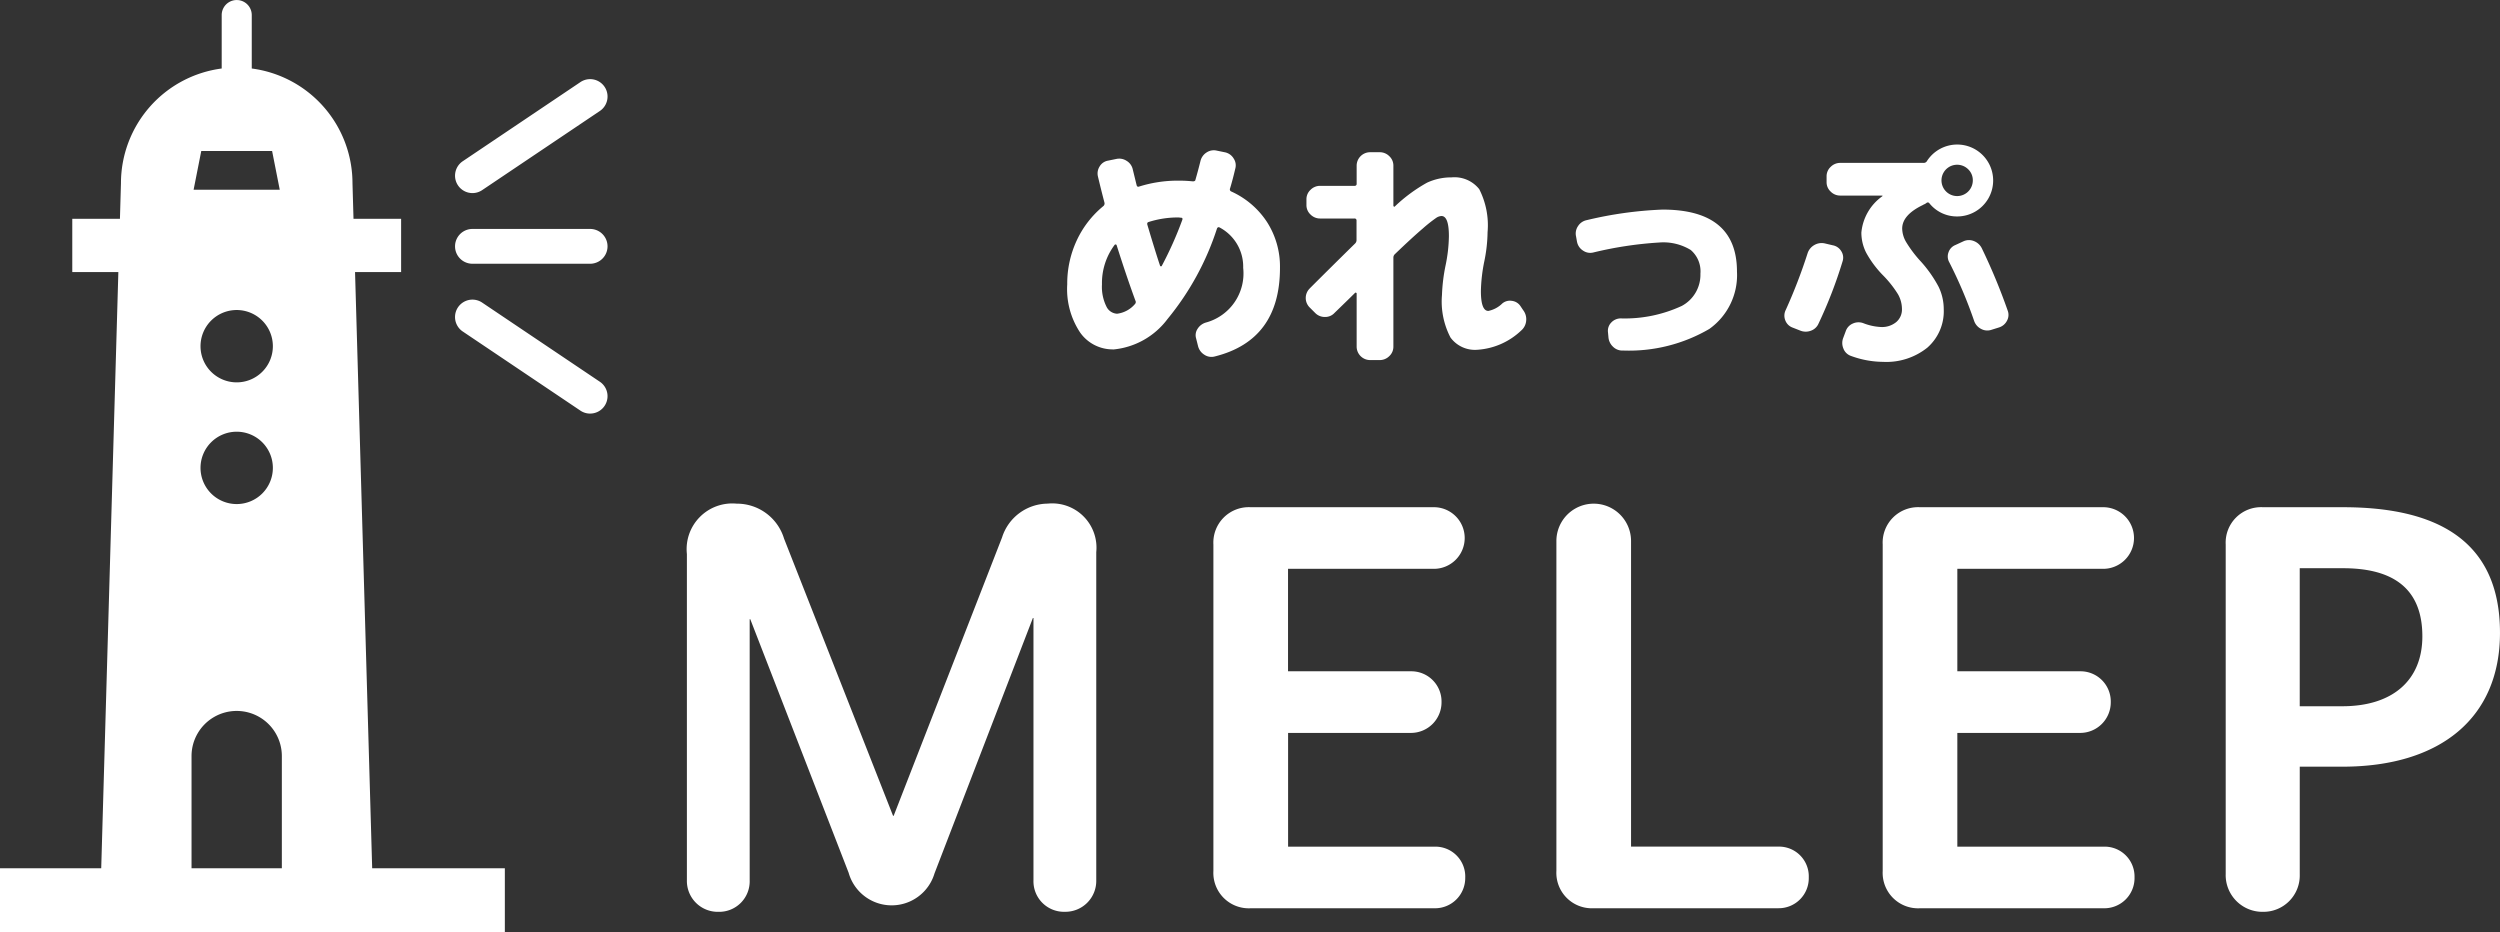 <svg xmlns="http://www.w3.org/2000/svg" width="149.7" height="55.814" viewBox="0 0 149.7 55.814"><rect x="0" y="0" width="149.7" height="55.814" fill="#333333" stroke="none"/><path d="M22.286 51.991l-1.026-35.7h2.759v-3.19h-2.851l-.061-2.126a6.933 6.933 0 00-6.032-6.873v-3.2a.9.9 0 00-1.8 0v3.2a6.933 6.933 0 00-6.032 6.873l-.061 2.126H4.328v3.19h2.759l-1.026 35.7H0v3.823h30.23v-3.823zM12.052 9.04h4.241l.459 2.323h-5.159zm2.121 13.856a2.166 2.166 0 112.166-2.166 2.165 2.165 0 01-2.166 2.166m2.166 5.121a2.166 2.166 0 11-2.166-2.166 2.166 2.166 0 012.166 2.166m-4.87 23.973v-6.715a2.704 2.704 0 015.408 0v6.715zm29.662.731V33.174a2.735 2.735 0 012.98-3.015 2.946 2.946 0 012.838 2.093l6.528 16.6h.035l6.492-16.673a2.892 2.892 0 012.731-2.022 2.652 2.652 0 012.909 2.909v19.652a1.849 1.849 0 01-1.88 1.88 1.827 1.827 0 01-1.88-1.88V37.006h-.035L55.96 52.295a2.677 2.677 0 01-5.144-.035l-5.89-15.184h-.035V52.72a1.827 1.827 0 01-1.88 1.88 1.848 1.848 0 01-1.88-1.88m46.607-.178a1.81 1.81 0 01-1.845 1.845h-11a2.122 2.122 0 01-2.235-2.235V32.606a2.122 2.122 0 012.235-2.234h10.925a1.845 1.845 0 110 3.689h-8.691v6.136h7.348a1.81 1.81 0 011.844 1.845 1.832 1.832 0 01-1.844 1.845h-7.344v6.811h8.763a1.79 1.79 0 011.845 1.844m5.458-.389V32.395a2.235 2.235 0 114.47 0v18.3h8.833a1.781 1.781 0 011.809 1.845 1.8 1.8 0 01-1.809 1.845H95.432a2.123 2.123 0 01-2.235-2.235m34.619.392a1.81 1.81 0 01-1.845 1.845h-11a2.122 2.122 0 01-2.235-2.235V32.606a2.122 2.122 0 012.235-2.234h10.925a1.845 1.845 0 110 3.689h-8.691v6.136h7.344a1.81 1.81 0 011.844 1.845 1.832 1.832 0 01-1.844 1.845h-7.344v6.811h8.765a1.789 1.789 0 011.845 1.844m5.46-.177V32.606a2.123 2.123 0 012.235-2.234h4.789c5.463 0 9.4 1.88 9.4 7.52 0 5.108-3.582 8.017-9.436 8.017h-2.554v6.456a2.174 2.174 0 01-2.2 2.235 2.2 2.2 0 01-2.235-2.235m6.988-10.075c3.015 0 4.789-1.561 4.789-4.185 0-3.051-1.986-4.08-4.753-4.08h-2.59v8.265zm-73.61-21.369a2.378 2.378 0 01-1.977-1.014 4.692 4.692 0 01-.769-2.883 6.119 6.119 0 01.568-2.624 5.834 5.834 0 011.6-2.064.207.207 0 00.058-.215q-.2-.762-.388-1.553a.782.782 0 01.108-.611.724.724 0 01.5-.338l.488-.1a.805.805 0 01.625.115.791.791 0 01.367.518l.122.5c.053.22.088.362.108.439s.063.1.129.086a7.73 7.73 0 012.373-.36 8.022 8.022 0 01.863.043c.1 0 .149-.033.158-.1q.157-.546.3-1.121a.836.836 0 01.367-.511.781.781 0 01.611-.108l.488.1a.791.791 0 01.518.367.736.736 0 01.1.611q-.158.676-.316 1.194a.134.134 0 00.072.173 5.026 5.026 0 012.15 1.84 4.935 4.935 0 01.77 2.733q0 4.328-3.9 5.306a.763.763 0 01-.625-.1.85.85 0 01-.381-.518l-.115-.46a.681.681 0 01.086-.575.874.874 0 01.488-.374 3.048 3.048 0 002.244-3.278 2.652 2.652 0 00-1.409-2.416c-.067-.039-.12-.019-.158.057a16.528 16.528 0 01-2.963 5.422 4.583 4.583 0 01-3.264 1.826m.1-6.27a3.819 3.819 0 00-.762 2.373 2.647 2.647 0 00.259 1.309.75.75 0 00.647.446 1.677 1.677 0 001.078-.59.167.167 0 00.014-.2.1.1 0 00-.014-.042q-.547-1.5-1.108-3.279a.067.067 0 00-.05-.036.068.068 0 00-.065.021m3.81-1.639a5.782 5.782 0 00-1.783.274c-.067.019-.091.072-.072.158q.488 1.639.762 2.459a.064.064 0 00.043.036.059.059 0 00.058-.022 21.557 21.557 0 001.237-2.775c.019-.077-.01-.115-.086-.115a.569.569 0 01-.079-.007.6.6 0 00-.079-.008m7.871 4.247q1.179-1.179 2.7-2.674a.291.291 0 00.1-.2v-1.181a.114.114 0 00-.129-.129h-2.05a.8.8 0 01-.575-.237.763.763 0 01-.245-.568v-.345a.762.762 0 01.245-.568.8.8 0 01.575-.238h2.057a.114.114 0 00.129-.129V9.92a.809.809 0 01.805-.805h.575a.8.8 0 01.575.237.763.763 0 01.245.568v2.4a.059.059 0 00.036.05c.024.015.04.013.05-.007a9.408 9.408 0 011.927-1.423 3.41 3.41 0 011.466-.318 1.889 1.889 0 011.661.705 4.756 4.756 0 01.5 2.574 9.17 9.17 0 01-.2 1.769 9.821 9.821 0 00-.2 1.755q0 1.192.446 1.193a1.671 1.671 0 00.834-.445.707.707 0 01.568-.159.723.723 0 01.511.3l.172.258a.885.885 0 01.18.64.869.869 0 01-.3.582 4.2 4.2 0 01-2.631 1.151 1.815 1.815 0 01-1.6-.734 4.656 4.656 0 01-.511-2.545 10.574 10.574 0 01.215-1.769 9.117 9.117 0 00.2-1.754q0-1.208-.446-1.208a.627.627 0 00-.309.108 8.661 8.661 0 00-.8.633q-.619.525-1.683 1.546a.278.278 0 00-.086.2v5.334a.763.763 0 01-.245.568.8.8 0 01-.575.237h-.575a.809.809 0 01-.805-.805v-3.185c0-.02-.015-.034-.043-.044s-.049 0-.058.015q-.331.33-1.222 1.193a.754.754 0 01-.575.245.8.8 0 01-.59-.245l-.316-.316a.8.8 0 010-1.151m16.001-2.776l-.058-.331a.783.783 0 01.115-.618.8.8 0 01.518-.36 23.213 23.213 0 014.544-.633q4.458 0 4.458 3.71a3.957 3.957 0 01-1.654 3.436 9.537 9.537 0 01-5.162 1.294.787.787 0 01-.6-.222.876.876 0 01-.281-.582l-.028-.3a.706.706 0 01.194-.569.78.78 0 01.554-.251 8.115 8.115 0 003.674-.748 2.115 2.115 0 001.114-1.927 1.679 1.679 0 00-.582-1.423 3.146 3.146 0 00-1.891-.446 22.458 22.458 0 00-3.954.6.757.757 0 01-.6-.115.8.8 0 01-.36-.518m12.897 5.123a.735.735 0 01-.431-.438.754.754 0 01.029-.611 31.6 31.6 0 001.308-3.393.877.877 0 01.41-.5.868.868 0 01.625-.094l.489.115a.748.748 0 01.5.36.708.708 0 01.072.6 27.026 27.026 0 01-1.438 3.724.781.781 0 01-.468.431.863.863 0 01-.64-.015zm7.837-7.348q-1.265.6-1.265 1.424a1.641 1.641 0 00.223.784 7.184 7.184 0 00.827 1.114 7.456 7.456 0 011.128 1.582 3.065 3.065 0 01.31 1.337 2.9 2.9 0 01-.985 2.315 3.925 3.925 0 01-2.653.848 5.653 5.653 0 01-1.927-.359.738.738 0 01-.446-.446.843.843 0 010-.648l.144-.388a.764.764 0 01.425-.454.817.817 0 01.625-.022 3.311 3.311 0 001.064.231 1.336 1.336 0 00.913-.3.987.987 0 00.338-.784 1.806 1.806 0 00-.237-.877 6.431 6.431 0 00-.913-1.151 6.155 6.155 0 01-.992-1.337 2.657 2.657 0 01-.288-1.208 3.008 3.008 0 011.251-2.171.04.04 0 00.015-.029c0-.009-.01-.014-.029-.014h-2.5a.794.794 0 01-.575-.238.762.762 0 01-.245-.568v-.345a.763.763 0 01.245-.568.8.8 0 01.575-.238h4.975a.225.225 0 00.2-.086 2.153 2.153 0 111.826 3.293 2.109 2.109 0 01-1.668-.791.114.114 0 00-.173-.015.653.653 0 01-.187.1m2.69-2.114a.938.938 0 10.273.661.9.9 0 00-.273-.661m-.3 4.314a.788.788 0 01.633-.022.877.877 0 01.474.424 35.551 35.551 0 011.554 3.739.722.722 0 01-.043.611.8.8 0 01-.475.4l-.46.144a.772.772 0 01-.618-.058.844.844 0 01-.417-.489 26.914 26.914 0 00-1.481-3.493.708.708 0 01-.05-.6.716.716 0 01.41-.438zm-89.268-2.893a1.042 1.042 0 01-.582-1.907l7.047-4.739a1.042 1.042 0 011.163 1.73l-7.048 4.739a1.038 1.038 0 01-.58.177m7.045 13.204a1.038 1.038 0 01-.58-.177l-7.048-4.74a1.042 1.042 0 011.163-1.73l7.047 4.739a1.042 1.042 0 01-.582 1.907m.001-8.972H28.29a1.042 1.042 0 010-2.084h7.047a1.042 1.042 0 110 2.084" fill="#fff"/></svg>